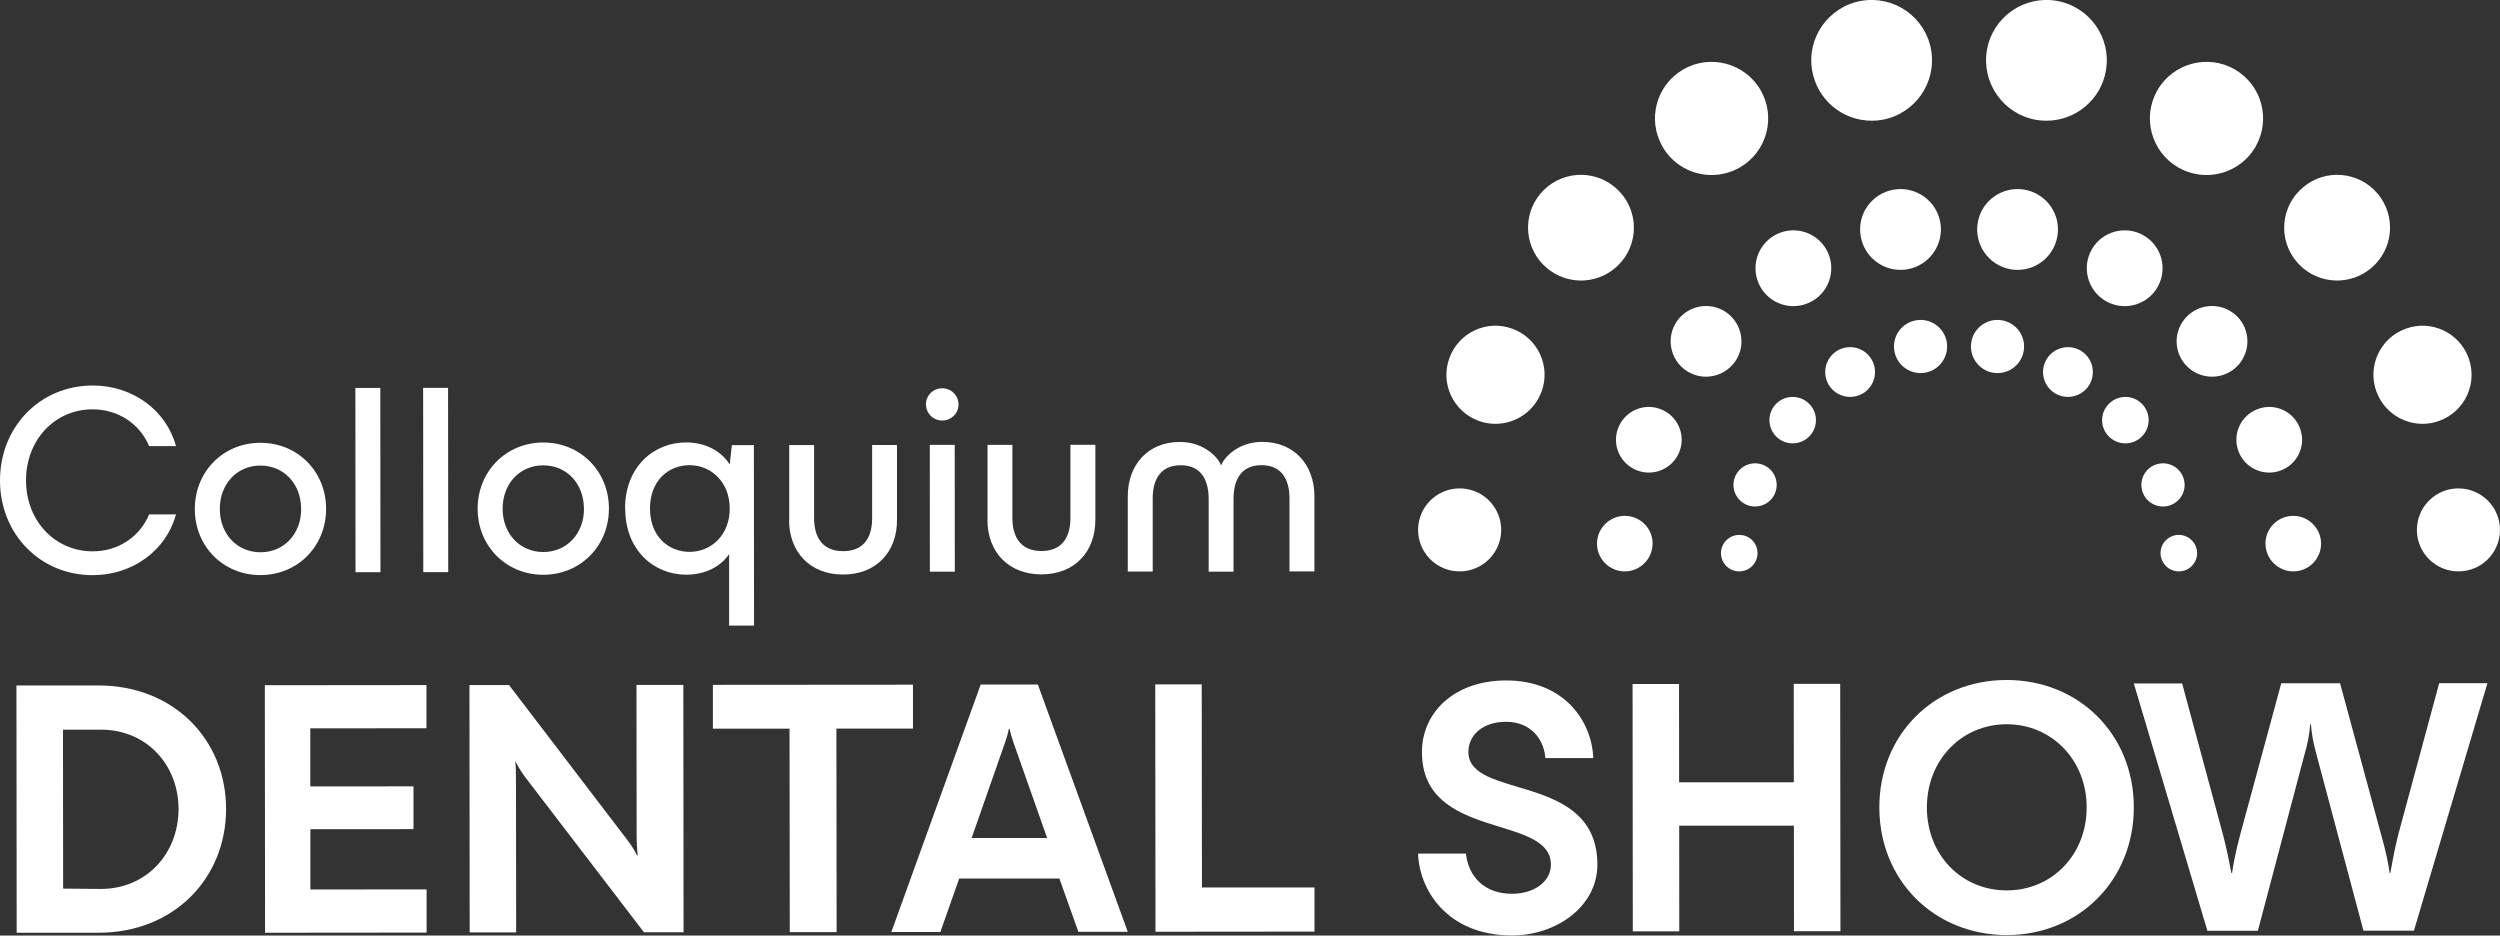 <?xml version="1.0" encoding="UTF-8"?>
<svg xmlns="http://www.w3.org/2000/svg" width="473" height="177" viewBox="0 0 473 177" fill="none"><rect x="0" y="0" width="473" height="177" fill="#333333" stroke="none"/><g clip-path="url(#clip0_44_735)"><path d="M408.773 104.662C408.773 102.75 410.321 101.203 412.219 101.203C414.132 101.203 415.68 102.75 415.695 104.647C415.695 106.559 414.147 108.106 412.234 108.106C410.335 108.106 408.787 106.559 408.773 104.662Z" fill="white"/><path d="M405.399 93.148C404.625 91.032 405.706 88.682 407.838 87.909C409.956 87.135 412.292 88.215 413.081 90.346C413.855 92.462 412.774 94.797 410.642 95.585C410.189 95.76 409.707 95.833 409.24 95.833C407.575 95.833 405.998 94.811 405.399 93.162V93.148Z" fill="white"/><path d="M398.755 82.32C397.192 80.466 397.426 77.694 399.295 76.132C401.15 74.571 403.924 74.804 405.487 76.658C407.05 78.511 406.816 81.284 404.961 82.845C404.129 83.546 403.136 83.881 402.128 83.881C400.872 83.881 399.631 83.356 398.755 82.32Z" fill="white"/><path d="M388.897 74.469C386.648 73.17 385.874 70.281 387.174 68.033C388.474 65.786 391.365 65.012 393.614 66.311C395.863 67.61 396.637 70.485 395.337 72.747C394.476 74.25 392.869 75.096 391.248 75.096C390.445 75.096 389.642 74.892 388.897 74.469Z" fill="white"/><path d="M377.068 70.514C374.337 70.032 372.497 67.435 372.979 64.691C373.446 61.962 376.06 60.124 378.791 60.605C381.537 61.087 383.362 63.684 382.88 66.428C382.457 68.865 380.339 70.587 377.93 70.587C377.652 70.587 377.36 70.572 377.068 70.514Z" fill="white"/><path d="M332.527 104.662C332.527 102.75 330.979 101.203 329.08 101.203C327.167 101.203 325.619 102.75 325.605 104.647C325.605 106.559 327.153 108.106 329.066 108.106C330.964 108.106 332.512 106.559 332.527 104.662Z" fill="white"/><path d="M335.9 93.148C336.674 91.032 335.594 88.682 333.461 87.909C331.344 87.135 329.007 88.215 328.219 90.346C327.445 92.462 328.525 94.797 330.658 95.585C331.11 95.76 331.592 95.833 332.059 95.833C333.724 95.833 335.301 94.811 335.9 93.162V93.148Z" fill="white"/><path d="M342.545 82.32C344.108 80.466 343.874 77.694 342.005 76.132C340.15 74.571 337.375 74.804 335.813 76.658C334.25 78.511 334.484 81.284 336.338 82.845C337.171 83.546 338.164 83.881 339.171 83.881C340.427 83.881 341.669 83.356 342.545 82.32Z" fill="white"/><path d="M352.402 74.469C354.651 73.17 355.425 70.281 354.126 68.033C352.826 65.786 349.934 65.012 347.685 66.311C345.436 67.61 344.662 70.485 345.962 72.747C346.824 74.25 348.43 75.096 350.051 75.096C350.854 75.096 351.658 74.892 352.402 74.469Z" fill="white"/><path d="M364.231 70.514C366.962 70.032 368.802 67.435 368.321 64.691C367.853 61.962 365.239 60.124 362.508 60.605C359.763 61.087 357.937 63.684 358.419 66.428C358.843 68.865 360.96 70.587 363.37 70.587C363.647 70.587 363.939 70.572 364.231 70.514Z" fill="white"/><path d="M428.619 102.867C428.619 99.963 430.97 97.613 433.862 97.599C436.783 97.599 439.134 99.948 439.149 102.838C439.149 105.756 436.797 108.106 433.891 108.106C431 108.106 428.648 105.756 428.634 102.867H428.619Z" fill="white"/><path d="M423.508 85.341C422.325 82.115 423.975 78.555 427.217 77.373C430.43 76.191 433.993 77.84 435.176 81.079C436.359 84.29 434.709 87.851 431.467 89.033C430.766 89.295 430.05 89.412 429.349 89.412C426.808 89.412 424.428 87.851 423.508 85.341Z" fill="white"/><path d="M413.388 68.894C411.007 66.063 411.372 61.86 414.205 59.467C417.024 57.088 421.244 57.453 423.639 60.27C426.02 63.086 425.655 67.303 422.836 69.697C421.58 70.747 420.047 71.273 418.528 71.273C416.63 71.273 414.731 70.47 413.402 68.894H413.388Z" fill="white"/><path d="M398.404 56.957C394.972 54.972 393.804 50.594 395.776 47.165C397.762 43.736 402.143 42.568 405.575 44.538C409.006 46.523 410.175 50.886 408.203 54.33C406.889 56.621 404.465 57.92 401.997 57.92C400.785 57.92 399.543 57.599 398.404 56.957Z" fill="white"/><path d="M380.412 50.945C376.25 50.215 373.476 46.26 374.191 42.101C374.907 37.942 378.864 35.169 383.026 35.885C387.203 36.614 389.992 40.569 389.248 44.728C388.605 48.449 385.378 51.061 381.727 51.061C381.303 51.061 380.85 51.032 380.412 50.959V50.945Z" fill="white"/><path d="M312.68 102.867C312.68 99.963 310.329 97.613 307.438 97.599C304.517 97.599 302.166 99.948 302.151 102.838C302.151 105.756 304.502 108.106 307.408 108.106C310.3 108.106 312.651 105.756 312.666 102.867H312.68Z" fill="white"/><path d="M317.792 85.341C318.975 82.115 317.324 78.555 314.082 77.373C310.869 76.191 307.306 77.84 306.123 81.079C304.94 84.29 306.591 87.851 309.833 89.033C310.534 89.295 311.249 89.412 311.95 89.412C314.491 89.412 316.872 87.851 317.792 85.341Z" fill="white"/><path d="M327.912 68.894C330.292 66.063 329.927 61.86 327.094 59.467C324.276 57.088 320.055 57.453 317.66 60.27C315.28 63.086 315.645 67.303 318.463 69.697C319.719 70.747 321.253 71.273 322.772 71.273C324.67 71.273 326.568 70.47 327.897 68.894H327.912Z" fill="white"/><path d="M342.895 56.957C346.327 54.972 347.496 50.594 345.524 47.165C343.538 43.736 339.157 42.568 335.725 44.538C332.293 46.523 331.125 50.886 333.096 54.33C334.411 56.621 336.835 57.92 339.303 57.92C340.515 57.92 341.756 57.599 342.895 56.957Z" fill="white"/><path d="M360.887 50.945C365.049 50.215 367.824 46.26 367.108 42.101C366.393 37.942 362.435 35.169 358.273 35.885C354.096 36.614 351.307 40.569 352.052 44.728C352.695 48.449 355.922 51.061 359.573 51.061C359.996 51.061 360.449 51.032 360.887 50.959V50.945Z" fill="white"/><path d="M457.272 100.269C457.272 95.935 460.777 92.418 465.114 92.404C469.466 92.404 472.985 95.906 473 100.24C473 104.589 469.495 108.106 465.143 108.106H465.129C460.806 108.106 457.286 104.604 457.272 100.269Z" fill="white"/><path d="M449.619 74.104C447.852 69.288 450.32 63.962 455.154 62.196C459.959 60.43 465.289 62.896 467.056 67.727C468.823 72.528 466.355 77.854 461.521 79.62C460.485 80.014 459.404 80.189 458.352 80.189C454.57 80.189 451.007 77.854 449.634 74.104H449.619Z" fill="white"/><path d="M434.519 49.514C430.956 45.297 431.496 38.993 435.746 35.432C439.966 31.871 446.275 32.411 449.838 36.629C453.402 40.846 452.861 47.15 448.641 50.711C446.757 52.287 444.479 53.075 442.201 53.075C439.353 53.075 436.52 51.879 434.534 49.514H434.519Z" fill="white"/><path d="M412.117 31.682C406.991 28.719 405.239 22.167 408.189 17.059C411.153 11.937 417.71 10.186 422.822 13.134C427.947 16.096 429.7 22.619 426.75 27.756C424.778 31.186 421.157 33.112 417.477 33.112C415.651 33.112 413.811 32.645 412.117 31.682Z" fill="white"/><path d="M385.232 22.678C379.01 21.583 374.863 15.673 375.929 9.456C377.01 3.24 382.924 -0.905 389.131 0.161C395.367 1.255 399.529 7.165 398.433 13.382C397.469 18.927 392.65 22.838 387.188 22.838C386.546 22.838 385.889 22.794 385.217 22.678H385.232Z" fill="white"/><path d="M284.028 100.269C284.028 95.935 280.523 92.418 276.186 92.404C271.834 92.404 268.314 95.906 268.3 100.24C268.3 104.589 271.804 108.106 276.156 108.106H276.171C280.494 108.106 284.013 104.604 284.028 100.269Z" fill="white"/><path d="M291.666 74.104C293.433 69.288 290.965 63.962 286.131 62.196C281.326 60.43 275.996 62.896 274.229 67.727C272.462 72.528 274.93 77.854 279.764 79.62C280.8 80.014 281.881 80.189 282.933 80.189C286.715 80.189 290.278 77.854 291.651 74.104H291.666Z" fill="white"/><path d="M306.78 49.514C310.344 45.297 309.803 38.993 305.554 35.432C301.333 31.871 295.024 32.411 291.461 36.629C287.898 40.846 288.438 47.15 292.659 50.711C294.542 52.287 296.821 53.075 299.099 53.075C301.947 53.075 304.78 51.879 306.766 49.514H306.78Z" fill="white"/><path d="M329.183 31.682C334.308 28.719 336.061 22.167 333.111 17.059C330.146 11.937 323.589 10.186 318.478 13.134C313.352 16.096 311.6 22.619 314.55 27.756C316.521 31.186 320.143 33.112 323.823 33.112C325.648 33.112 327.488 32.645 329.183 31.682Z" fill="white"/><path d="M356.068 22.678C362.289 21.583 366.437 15.673 365.371 9.456C364.29 3.24 358.375 -0.905 352.169 0.161C345.933 1.255 341.771 7.165 342.866 13.382C343.83 18.927 348.649 22.838 354.111 22.838C354.754 22.838 355.411 22.794 356.083 22.678H356.068Z" fill="white"/><path d="M0 90.901C0 80.802 7.536 72.951 17.539 72.936C25.075 72.936 31.442 77.577 33.297 84.407H28.214C26.462 80.204 22.358 77.446 17.539 77.446C10.296 77.446 4.921 83.297 4.921 90.886C4.921 98.474 10.325 104.312 17.554 104.312C22.373 104.312 26.477 101.539 28.214 97.322H33.297C31.456 104.137 25.104 108.806 17.554 108.821C7.565 108.836 0 100.999 0 90.901Z" fill="white"/><path d="M36.86 96.3C36.86 89.266 42.19 83.779 49.273 83.779C56.356 83.779 61.701 89.251 61.701 96.285C61.701 103.305 56.37 108.792 49.288 108.806C42.205 108.821 36.86 103.334 36.86 96.315V96.3ZM56.969 96.285C56.969 91.513 53.683 88.084 49.273 88.084C44.863 88.084 41.577 91.528 41.591 96.3C41.591 101.072 44.892 104.501 49.302 104.487C53.712 104.487 56.984 101.043 56.984 96.285H56.969Z" fill="white"/><path d="M67.236 73.403H71.953L71.982 108.266H67.265L67.236 73.403Z" fill="white"/><path d="M80.058 73.389H84.775L84.804 108.252H80.087L80.058 73.389Z" fill="white"/><path d="M90.368 96.256C90.368 89.222 95.698 83.735 102.781 83.721C109.864 83.721 115.209 89.193 115.209 96.227C115.209 103.246 109.878 108.733 102.796 108.748C95.713 108.748 90.368 103.276 90.368 96.256ZM110.477 96.242C110.477 91.47 107.191 88.04 102.781 88.04C98.371 88.04 95.085 91.484 95.1 96.256C95.1 101.028 98.4 104.458 102.81 104.443C107.221 104.428 110.492 100.999 110.492 96.242H110.477Z" fill="white"/><path d="M118.261 96.227C118.261 88.274 123.737 83.706 129.798 83.706C133.23 83.706 136.311 85.136 138.064 87.865L138.473 84.217H142.635L142.664 118.365H137.947V104.837C136.209 107.391 133.171 108.733 129.842 108.733C123.781 108.733 118.305 104.18 118.29 96.242L118.261 96.227ZM138.064 96.213C138.064 91.134 134.471 88.011 130.47 88.011C126.41 88.011 122.978 90.988 122.978 96.213C122.978 101.437 126.424 104.414 130.484 104.414C134.486 104.414 138.078 101.276 138.064 96.213Z" fill="white"/><path d="M149.323 98.401V84.202H154.025V98.037C154.04 101.933 155.836 104.282 159.531 104.282C163.226 104.282 165.022 101.918 165.007 98.022V84.188H169.71V98.387C169.724 104.385 165.84 108.69 159.516 108.704C153.208 108.704 149.308 104.414 149.294 98.416L149.323 98.401Z" fill="white"/><path d="M175.186 76.541C175.186 74.79 176.574 73.462 178.268 73.462C179.962 73.462 181.349 74.79 181.349 76.541C181.349 78.234 179.962 79.562 178.282 79.562C176.588 79.562 175.201 78.234 175.201 76.541H175.186ZM175.916 84.173H180.633L180.648 108.164H175.931L175.916 84.173Z" fill="white"/><path d="M186.84 98.372V84.173H191.542V98.007C191.557 101.904 193.353 104.253 197.048 104.253C200.743 104.253 202.524 101.889 202.524 97.993V84.159H207.241V98.358C207.256 104.355 203.357 108.66 197.048 108.675C190.739 108.675 186.84 104.385 186.825 98.387L186.84 98.372Z" fill="white"/><path d="M223.233 83.619C228.052 83.619 230.622 86.844 230.987 87.967H231.089C231.44 86.844 234.01 83.604 238.829 83.604C244.831 83.604 248.687 87.909 248.687 93.907V108.106H243.97V94.257C243.955 90.361 242.217 88.011 238.669 88.011C235.135 88.011 233.382 90.375 233.382 94.374V108.164H228.68V94.374C228.665 90.375 226.913 88.011 223.379 88.026C219.83 88.026 218.092 90.39 218.092 94.286V108.135H213.375V93.936C213.36 87.938 217.201 83.619 223.203 83.619H223.233Z" fill="white"/><path d="M3.111 129.689H18.576C32.858 129.66 42.774 139.948 42.774 153.053C42.774 166.172 32.902 176.475 18.62 176.475H3.154L3.111 129.674V129.689ZM19.087 168.186C27.747 168.186 33.778 161.444 33.778 153.067C33.778 144.691 27.718 138.036 19.058 138.051H11.917L11.946 168.127L19.087 168.186Z" fill="white"/><path d="M50.12 129.645L80.686 129.616V137.788L58.707 137.803V148.791L78.232 148.777V156.876L58.722 156.891V168.288L80.715 168.273V176.445L50.149 176.475L50.105 129.66L50.12 129.645Z" fill="white"/><path d="M88.82 129.616H96.312L118.465 158.627C119.152 159.517 119.911 160.554 120.525 161.852H120.656C120.525 160.627 120.452 159.444 120.452 157.591L120.422 129.587H129.287L129.331 176.387H121.839L99.627 147.376C98.94 146.486 98.254 145.464 97.567 144.151H97.495C97.626 145.377 97.626 146.559 97.626 148.412L97.655 176.416H88.864L88.82 129.616Z" fill="white"/><path d="M149.367 137.861H134.88V129.572L172.733 129.543V137.847H158.246L158.29 176.358H149.425L149.381 137.861H149.367Z" fill="white"/><path d="M185.57 129.514H196.362L213.375 176.3H204.029L200.436 166.216H181.48L177.917 176.329H168.644L185.555 129.499L185.57 129.514ZM198.114 158.54L191.703 140.357C191.353 139.321 191.148 138.576 191.017 137.89H190.885C190.754 138.576 190.549 139.335 190.199 140.357L183.832 158.554H198.114V158.54Z" fill="white"/><path d="M218.574 129.485H227.365L227.409 167.908H248.701V176.256L218.618 176.285L218.574 129.47V129.485Z" fill="white"/><path d="M268.285 161.502H277.354C277.836 165.88 280.859 169.105 286.087 169.105C290.205 169.105 293.433 166.829 293.433 163.604C293.433 153.928 269.044 159.167 269.03 142.283C269.03 134.811 275.134 128.755 284.948 128.741C295.944 128.741 301.173 136.417 301.45 143.421H292.381C292.104 139.715 289.49 136.562 284.962 136.562C280.567 136.562 277.821 139.043 277.821 142.268C277.821 151.404 302.209 146.019 302.224 163.589C302.224 171.542 294.411 176.985 286.102 176.985C273.674 176.985 268.504 168.215 268.3 161.488L268.285 161.502Z" fill="white"/><path d="M339.405 156.219H317.704L317.719 176.212H308.927L308.883 129.412H317.675L317.689 148.003H339.391L339.376 129.383H348.167L348.211 176.183H339.42L339.405 156.219Z" fill="white"/><path d="M355.571 152.775C355.557 138.985 365.926 128.668 379.653 128.653C393.322 128.653 403.705 138.927 403.72 152.732C403.72 166.537 393.366 176.898 379.697 176.912C365.969 176.912 355.586 166.581 355.571 152.775ZM394.797 152.732C394.797 143.742 388.123 137.015 379.668 137.029C371.154 137.029 364.567 143.771 364.567 152.761C364.567 161.823 371.168 168.478 379.697 168.463C388.152 168.463 394.812 161.794 394.797 152.732Z" fill="white"/><path d="M403.72 129.31H412.862L420.587 157.912C421.274 160.451 421.902 163.676 422.179 165.18H422.31C422.515 163.676 422.924 161.342 423.888 157.766L431.613 129.28H442.741L450.466 157.752C451.503 161.385 451.912 163.647 452.117 165.165H452.248C452.526 163.662 453.066 160.568 453.752 157.898L461.492 129.266H470.62L456.717 176.081H447.166L438.272 142.735C437.644 140.4 437.382 139.029 437.235 137.044H437.104C436.9 139.029 436.695 140.415 436.009 142.75L427.188 176.11H417.637L403.72 129.31Z" fill="white"/></g><defs><clipPath id="clip0_44_735"><rect width="473" height="177" fill="white"/></clipPath></defs></svg>
